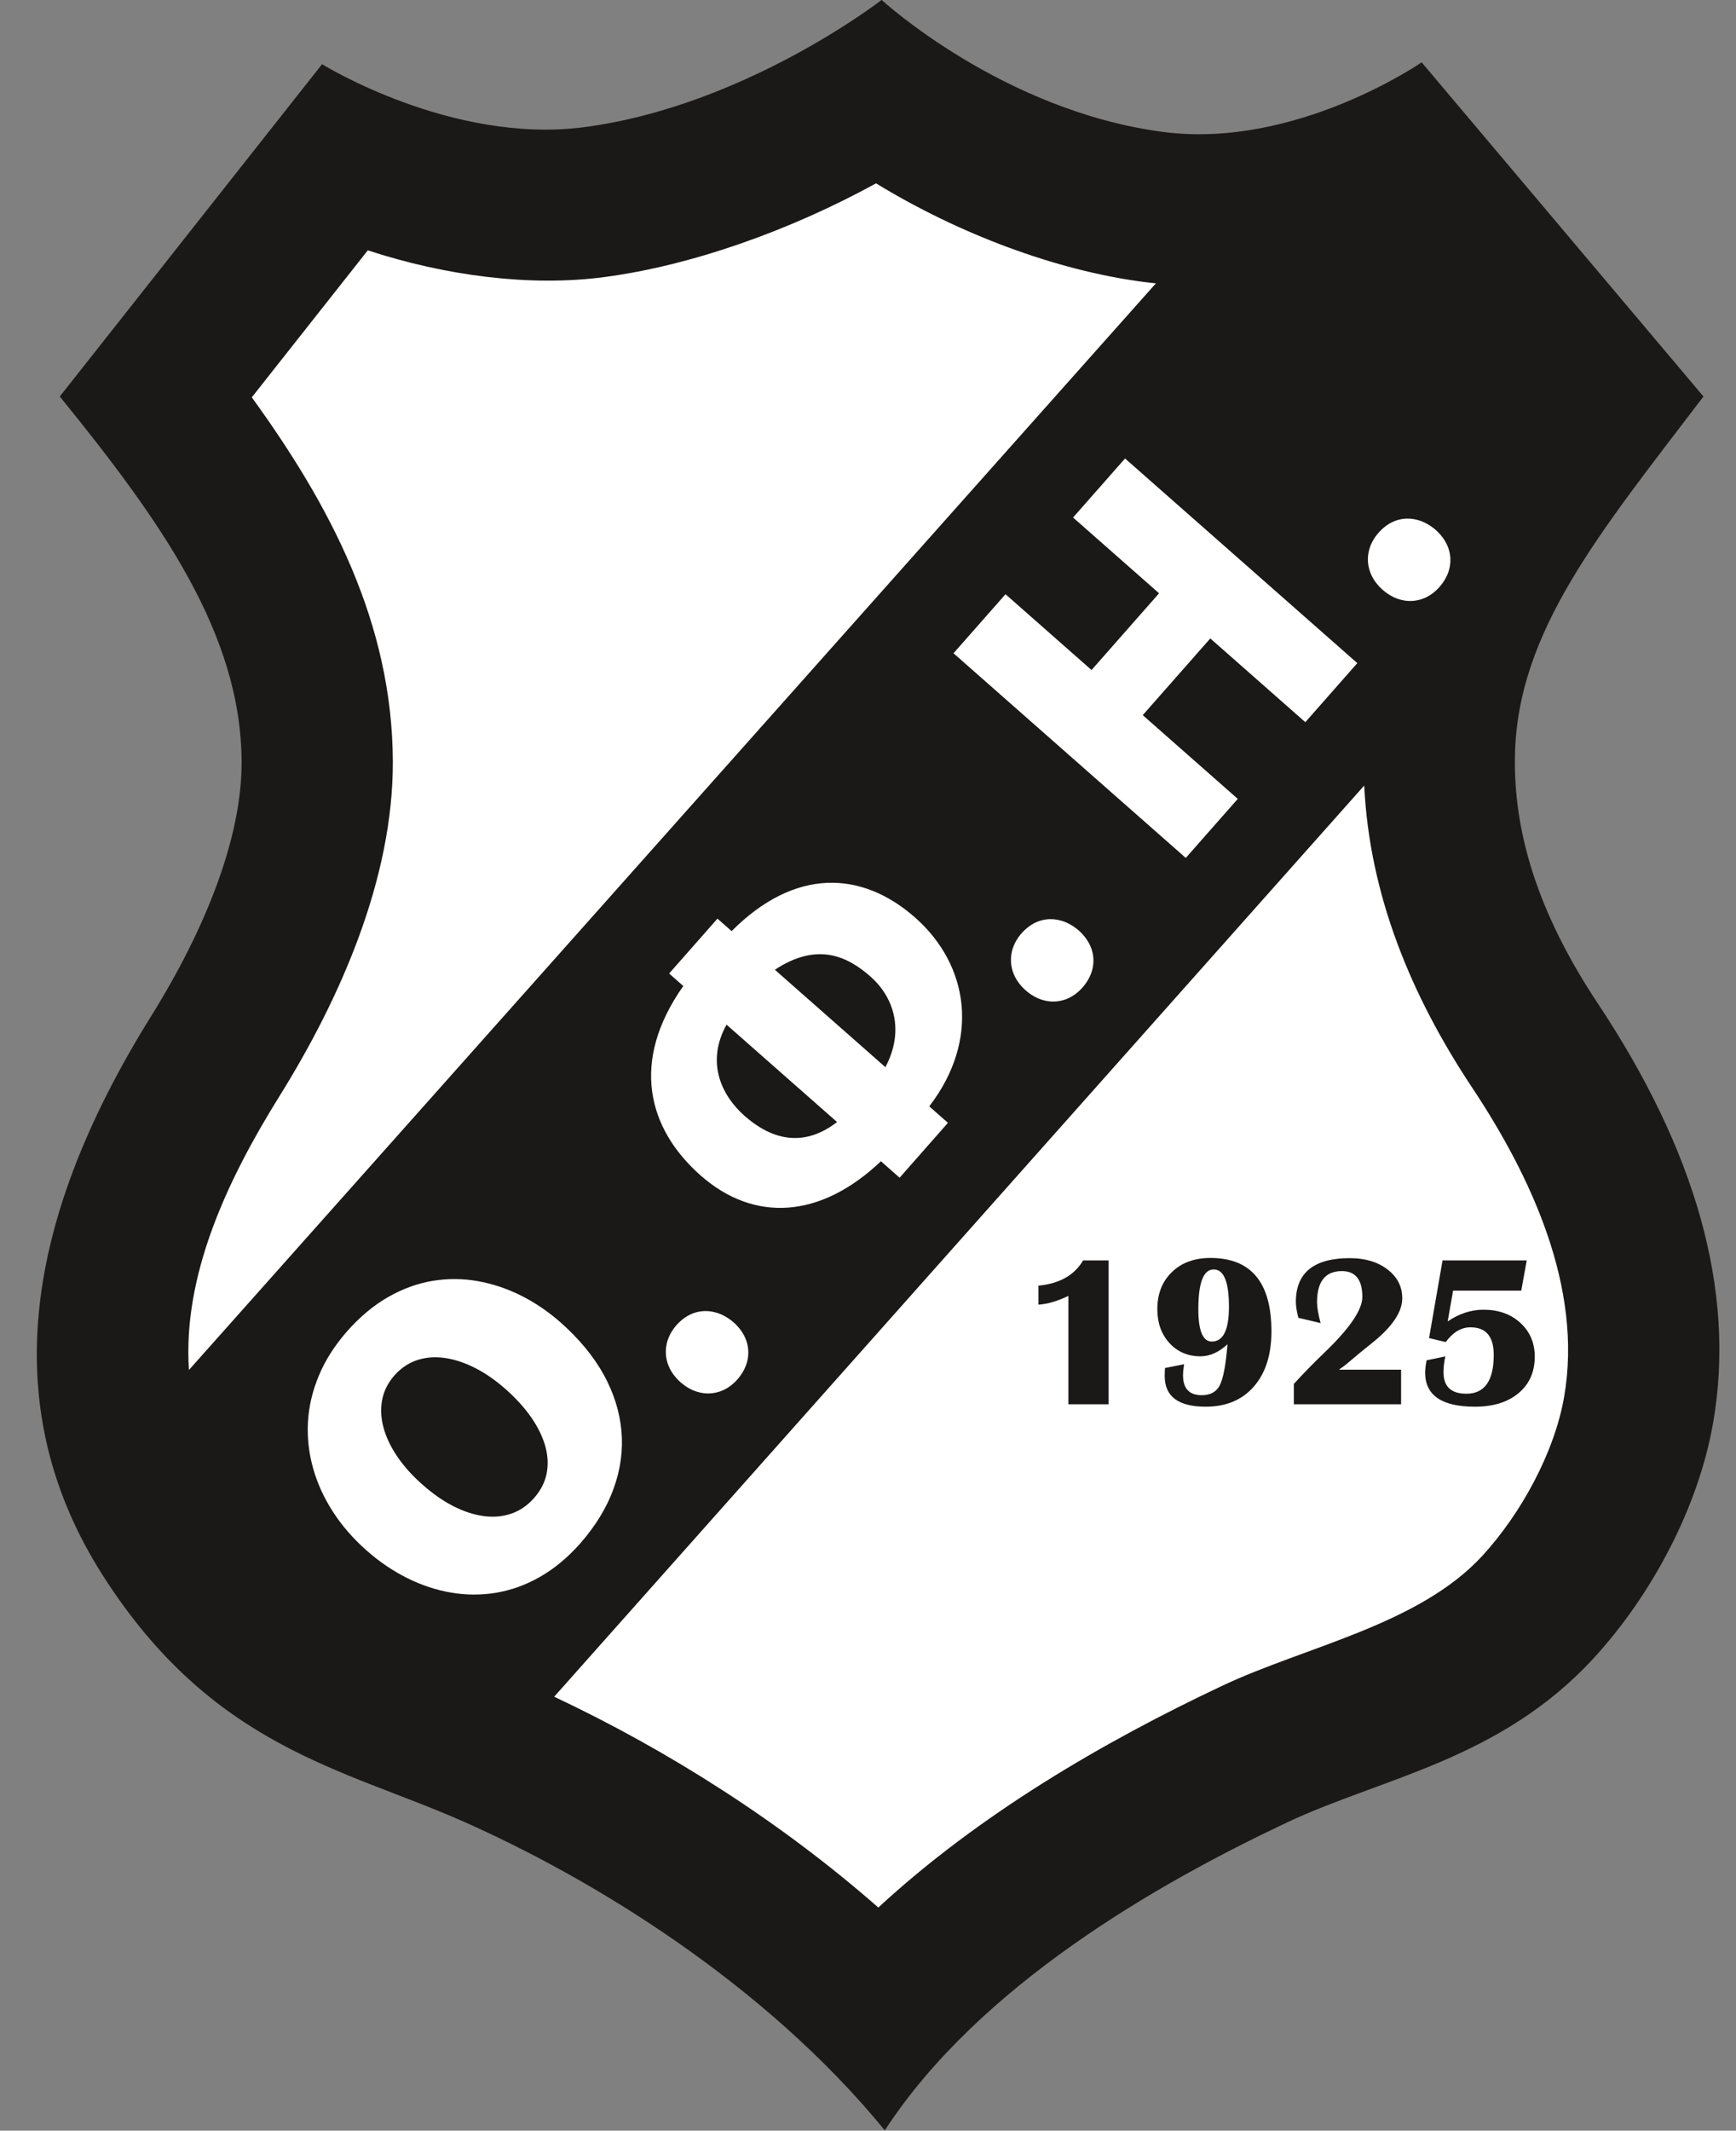 <?xml version="1.0" encoding="UTF-8"?>
<svg xmlns="http://www.w3.org/2000/svg" xmlns:xlink="http://www.w3.org/1999/xlink" width="462.1pt" height="567pt" viewBox="0 0 462.1 567" version="1.1">
<rect x="0" y="0" width="462.1" height="567" fill="#808080" stroke="none"/>
<g id="surface1">
<path style=" stroke:none;fill-rule:evenodd;fill:rgb(10.594%,9.813%,9.424%);fill-opacity:1;" d="M 235.523 566.91 C 260.797 528.152 308.477 501.059 342.574 484.988 C 367.969 473.023 399.363 468.348 424.277 441.195 C 439.746 424.332 452.109 401.059 456.008 378.637 C 462.152 343.285 451.184 305.969 425.34 267.066 C 408.945 242.391 402.867 220.895 403.258 201.055 C 403.906 167.988 425.785 141.832 453.441 105.512 L 378.426 16.586 C 378.426 16.586 344.941 39.758 309.566 35.105 C 266.746 29.473 234.676 -0.02 234.676 -0.02 C 234.676 -0.02 198.367 28.199 155.551 33.832 C 120.176 38.488 85.73 17.078 85.73 17.078 L 15.914 105.512 C 42.949 138.801 64.195 168.754 64.312 202.758 C 64.383 222.488 55.09 246.555 40.203 270.457 C 4.828 327.242 0.074 376.348 27.254 419.062 C 56.477 464.992 91.32 470.605 122.969 484.566 C 157.453 499.781 203.383 527.66 235.523 566.91 Z M 235.523 566.91 "/>
<path style=" stroke:none;fill-rule:evenodd;fill:rgb(100%,100%,100%);fill-opacity:1;" d="M 233.797 507.621 C 260.602 482.852 293.664 463.535 325.414 448.574 C 347.648 438.102 377.723 432.395 394.613 413.984 C 404.781 402.902 413.758 386.641 416.348 371.742 C 421.41 342.605 407.523 312.996 391.812 289.344 C 375.621 264.969 364.531 238.184 363.137 209.047 L 147.516 451.52 C 177.867 465.809 207.941 484.922 233.797 507.621 Z M 307.691 75.398 C 306.559 75.289 305.434 75.16 304.316 75.016 C 281.02 71.949 255.176 62.219 233.191 48.793 C 210.402 61.301 184.102 70.676 160.801 73.742 C 141.008 76.348 118.551 73.379 97.906 66.621 L 67.023 105.738 C 87.84 134.438 104.438 165.73 104.566 202.617 C 104.676 233.801 90.59 265.703 74.367 291.742 C 60.293 314.328 48.629 339.504 50.289 364.574 Z M 307.691 75.398 "/>
<path style=" stroke:none;fill-rule:evenodd;fill:rgb(100%,100%,100%);fill-opacity:1;" d="M 154.449 410.734 C 158.578 406.012 161.555 401.117 163.367 396.059 C 165.191 390.98 165.879 385.891 165.414 380.777 C 164.945 375.66 163.379 370.672 160.684 365.785 C 157.973 360.91 154.164 356.305 149.277 351.969 C 145.996 349.078 142.473 346.672 138.73 344.793 C 135.004 342.922 131.141 341.633 127.145 340.922 C 123.164 340.219 119.164 340.203 115.145 340.855 C 111.137 341.523 107.203 342.949 103.352 345.141 C 99.496 347.332 95.852 350.379 92.371 354.293 C 89.09 358.055 86.594 361.949 84.891 366.039 C 83.188 370.098 82.211 374.207 81.977 378.387 C 81.746 382.566 82.203 386.66 83.34 390.707 C 84.477 394.758 86.246 398.641 88.652 402.34 C 91.047 406.051 94.039 409.488 97.605 412.629 C 100.992 415.613 104.602 418.07 108.402 419.949 C 112.203 421.852 116.121 423.141 120.117 423.824 C 124.121 424.496 128.117 424.512 132.121 423.844 C 136.121 423.164 139.996 421.77 143.77 419.609 C 147.539 417.453 151.105 414.5 154.449 410.734 Z M 142.09 398.727 C 140.34 400.684 138.336 402.047 136.055 402.82 C 133.77 403.59 131.312 403.801 128.688 403.441 C 126.066 403.082 123.367 402.199 120.59 400.77 C 117.828 399.355 115.074 397.41 112.348 394.98 C 109.699 392.648 107.512 390.188 105.773 387.641 C 104.02 385.078 102.805 382.512 102.102 379.969 C 101.398 377.398 101.273 374.934 101.719 372.547 C 102.164 370.188 103.246 368.016 104.973 366.031 C 106.738 364.059 108.77 362.691 111.066 361.934 C 113.379 361.191 115.824 360.996 118.449 361.383 C 121.059 361.758 123.746 362.652 126.477 364.043 C 129.203 365.434 131.898 367.297 134.531 369.617 C 137.301 372.055 139.562 374.555 141.363 377.129 C 143.145 379.688 144.398 382.234 145.129 384.777 C 145.844 387.305 145.969 389.742 145.52 392.07 C 145.059 394.418 143.973 396.562 142.246 398.547 Z M 142.09 398.727 "/>
<path style=" stroke:none;fill-rule:evenodd;fill:rgb(100%,100%,100%);fill-opacity:1;" d="M 196.27 367.102 C 197.703 365.449 198.609 363.719 198.984 361.91 C 199.355 360.105 199.234 358.34 198.598 356.609 C 197.949 354.867 196.836 353.289 195.23 351.852 C 193.555 350.445 191.824 349.543 190.016 349.145 C 188.219 348.73 186.441 348.82 184.734 349.406 C 183.012 350.004 181.453 351.09 180.039 352.668 C 178.68 354.246 177.809 355.938 177.445 357.73 C 177.07 359.539 177.195 361.301 177.809 363.059 C 178.445 364.812 179.547 366.402 181.152 367.84 C 182.777 369.25 184.484 370.156 186.305 370.566 C 188.102 370.977 189.867 370.879 191.59 370.305 C 193.324 369.719 194.879 368.656 196.27 367.102 Z M 196.27 367.102 "/>
<path style=" stroke:none;fill-rule:evenodd;fill:rgb(100%,100%,100%);fill-opacity:1;" d="M 288.137 262.812 C 289.57 261.156 290.473 259.426 290.848 257.621 C 291.223 255.812 291.098 254.051 290.465 252.32 C 289.816 250.578 288.703 249 287.098 247.562 C 285.422 246.156 283.691 245.25 281.883 244.852 C 280.086 244.441 278.309 244.531 276.598 245.113 C 274.879 245.711 273.324 246.801 271.906 248.379 C 270.539 249.957 269.672 251.648 269.309 253.441 C 268.938 255.246 269.059 257.012 269.672 258.766 C 270.309 260.52 271.41 262.113 273.016 263.551 C 274.645 264.961 276.352 265.867 278.172 266.277 C 279.969 266.688 281.73 266.586 283.453 266.016 C 285.188 265.43 286.746 264.363 288.137 262.812 Z M 288.137 262.812 "/>
<path style=" stroke:none;fill-rule:evenodd;fill:rgb(100%,100%,100%);fill-opacity:1;" d="M 383.156 156.219 C 384.59 154.566 385.496 152.836 385.871 151.027 C 386.242 149.223 386.121 147.461 385.484 145.73 C 384.836 143.988 383.723 142.41 382.117 140.973 C 380.441 139.562 378.711 138.66 376.902 138.262 C 375.105 137.852 373.328 137.938 371.621 138.523 C 369.898 139.121 368.344 140.207 366.93 141.789 C 365.566 143.363 364.695 145.055 364.328 146.848 C 363.953 148.656 364.078 150.418 364.695 152.176 C 365.328 153.93 366.434 155.52 368.039 156.957 C 369.664 158.367 371.371 159.273 373.191 159.684 C 374.988 160.094 376.754 159.996 378.477 159.422 C 380.211 158.836 381.766 157.773 383.156 156.219 Z M 383.156 156.219 "/>
<path style=" stroke:none;fill-rule:evenodd;fill:rgb(100%,100%,100%);fill-opacity:1;" d="M 247.355 294.418 C 260.926 276.766 257.961 256.84 243.57 244.16 C 229.363 231.648 211.59 230.883 194.746 247.781 L 190.977 244.461 L 178.113 259.066 L 181.883 262.387 C 167.742 282.445 172.391 300.336 186.438 312.758 C 200.676 325.348 218.352 324.359 234.492 309.023 L 239.465 313.406 L 252.328 298.801 Z M 222.816 298.59 C 213.645 305.672 205.121 303.051 198.223 296.977 C 192.02 291.512 187.859 282.699 193.391 272.672 Z M 206.258 258.066 C 217.66 250.531 225.715 254.594 231.727 259.891 C 237.816 265.254 240.902 274.148 235.68 283.988 Z M 206.258 258.066 "/>
<path style=" stroke:none;fill-rule:evenodd;fill:rgb(100%,100%,100%);fill-opacity:1;" d="M 253.812 173.844 L 315.637 228.305 L 329.477 212.594 L 304.184 190.312 L 322.164 169.898 L 347.461 192.18 L 361.297 176.469 L 299.473 122.012 L 285.637 137.719 L 308.531 157.887 L 290.551 178.305 L 267.652 158.133 Z M 253.812 173.844 "/>
<path style=" stroke:none;fill-rule:evenodd;fill:rgb(10.594%,9.813%,9.424%);fill-opacity:1;" d="M 295.102 335.406 L 295.102 373.695 L 284.387 373.695 L 284.387 344.855 C 281.523 346.242 278.871 347.02 276.414 347.191 L 276.414 342.137 C 282.051 341.582 286.012 339.332 288.312 335.406 Z M 295.102 335.406 "/>
<path style=" stroke:none;fill-rule:evenodd;fill:rgb(10.594%,9.813%,9.424%);fill-opacity:1;" d="M 310.105 364.043 L 315.188 363.039 C 315.008 364.16 314.91 365.145 314.91 366.008 C 314.91 369.523 316.578 371.285 319.902 371.285 C 322.199 371.285 323.809 370.395 324.703 368.602 C 325.617 366.82 326.297 363.191 326.746 357.734 C 324.41 359.871 322.016 360.934 319.566 360.934 C 316.195 360.934 313.438 359.754 311.289 357.41 C 309.137 355.062 308.066 352.055 308.066 348.398 C 308.066 344.301 309.359 341.008 311.953 338.508 C 314.539 336.008 317.953 334.762 322.199 334.762 C 333.027 334.762 338.438 341.273 338.438 354.289 C 338.438 360.512 336.879 365.414 333.754 368.984 C 330.633 372.559 326.363 374.34 320.934 374.34 C 313.664 374.34 310.027 371.617 310.027 366.18 C 310.027 365.672 310.059 364.965 310.105 364.043 Z M 323.07 337.816 C 320.34 337.816 318.98 341.34 318.98 348.398 C 318.98 354.133 320.18 357.008 322.562 357.008 C 325.605 357.008 327.129 353.922 327.129 347.746 C 327.129 341.133 325.781 337.816 323.07 337.816 Z M 323.07 337.816 "/>
<path style=" stroke:none;fill-rule:evenodd;fill:rgb(10.594%,9.813%,9.424%);fill-opacity:1;" d="M 372.953 364.496 L 372.953 373.695 L 344.402 373.695 L 344.402 368.285 C 346.738 365.703 349.422 362.953 352.453 360.031 C 359.246 353.539 362.637 348.57 362.637 345.133 C 362.637 340.547 360.824 338.258 357.195 338.258 C 352.781 338.258 350.578 341.027 350.578 346.57 C 350.578 347.883 350.895 349.719 351.527 352.094 L 345.609 350.695 C 345.16 348.934 344.941 347.527 344.941 346.453 C 344.941 338.688 349.738 334.812 359.32 334.812 C 363.383 334.812 366.723 335.816 369.336 337.816 C 371.953 339.82 373.262 342.375 373.262 345.496 C 373.262 349.078 370.68 352.965 365.496 357.168 L 362.023 359.977 L 358.172 363.203 C 357.934 363.414 357.328 363.844 356.383 364.496 Z M 372.953 364.496 "/>
<path style=" stroke:none;fill-rule:evenodd;fill:rgb(10.594%,9.813%,9.424%);fill-opacity:1;" d="M 406.395 335.406 L 404.938 343.457 L 386.789 343.457 L 385.355 351.645 C 388.422 349.566 391.609 348.531 394.895 348.531 C 398.879 348.531 402.152 349.699 404.699 352.035 C 407.254 354.375 408.531 357.371 408.531 361.02 C 408.531 365.09 407.094 368.336 404.219 370.738 C 401.348 373.141 397.48 374.34 392.598 374.34 C 383.766 374.34 379.352 371.312 379.352 365.25 C 379.352 364.371 379.488 363.289 379.746 361.996 L 384.715 360.961 C 384.398 362.492 384.238 363.902 384.238 365.164 C 384.238 368.984 386.266 370.891 390.328 370.891 C 395.18 370.891 397.613 367.445 397.613 360.539 C 397.613 355.656 395.547 353.215 391.414 353.215 C 388.949 353.215 386.754 354.527 384.828 357.148 L 380.398 356.078 L 383.988 335.406 Z M 406.395 335.406 "/>
</g>
</svg>
